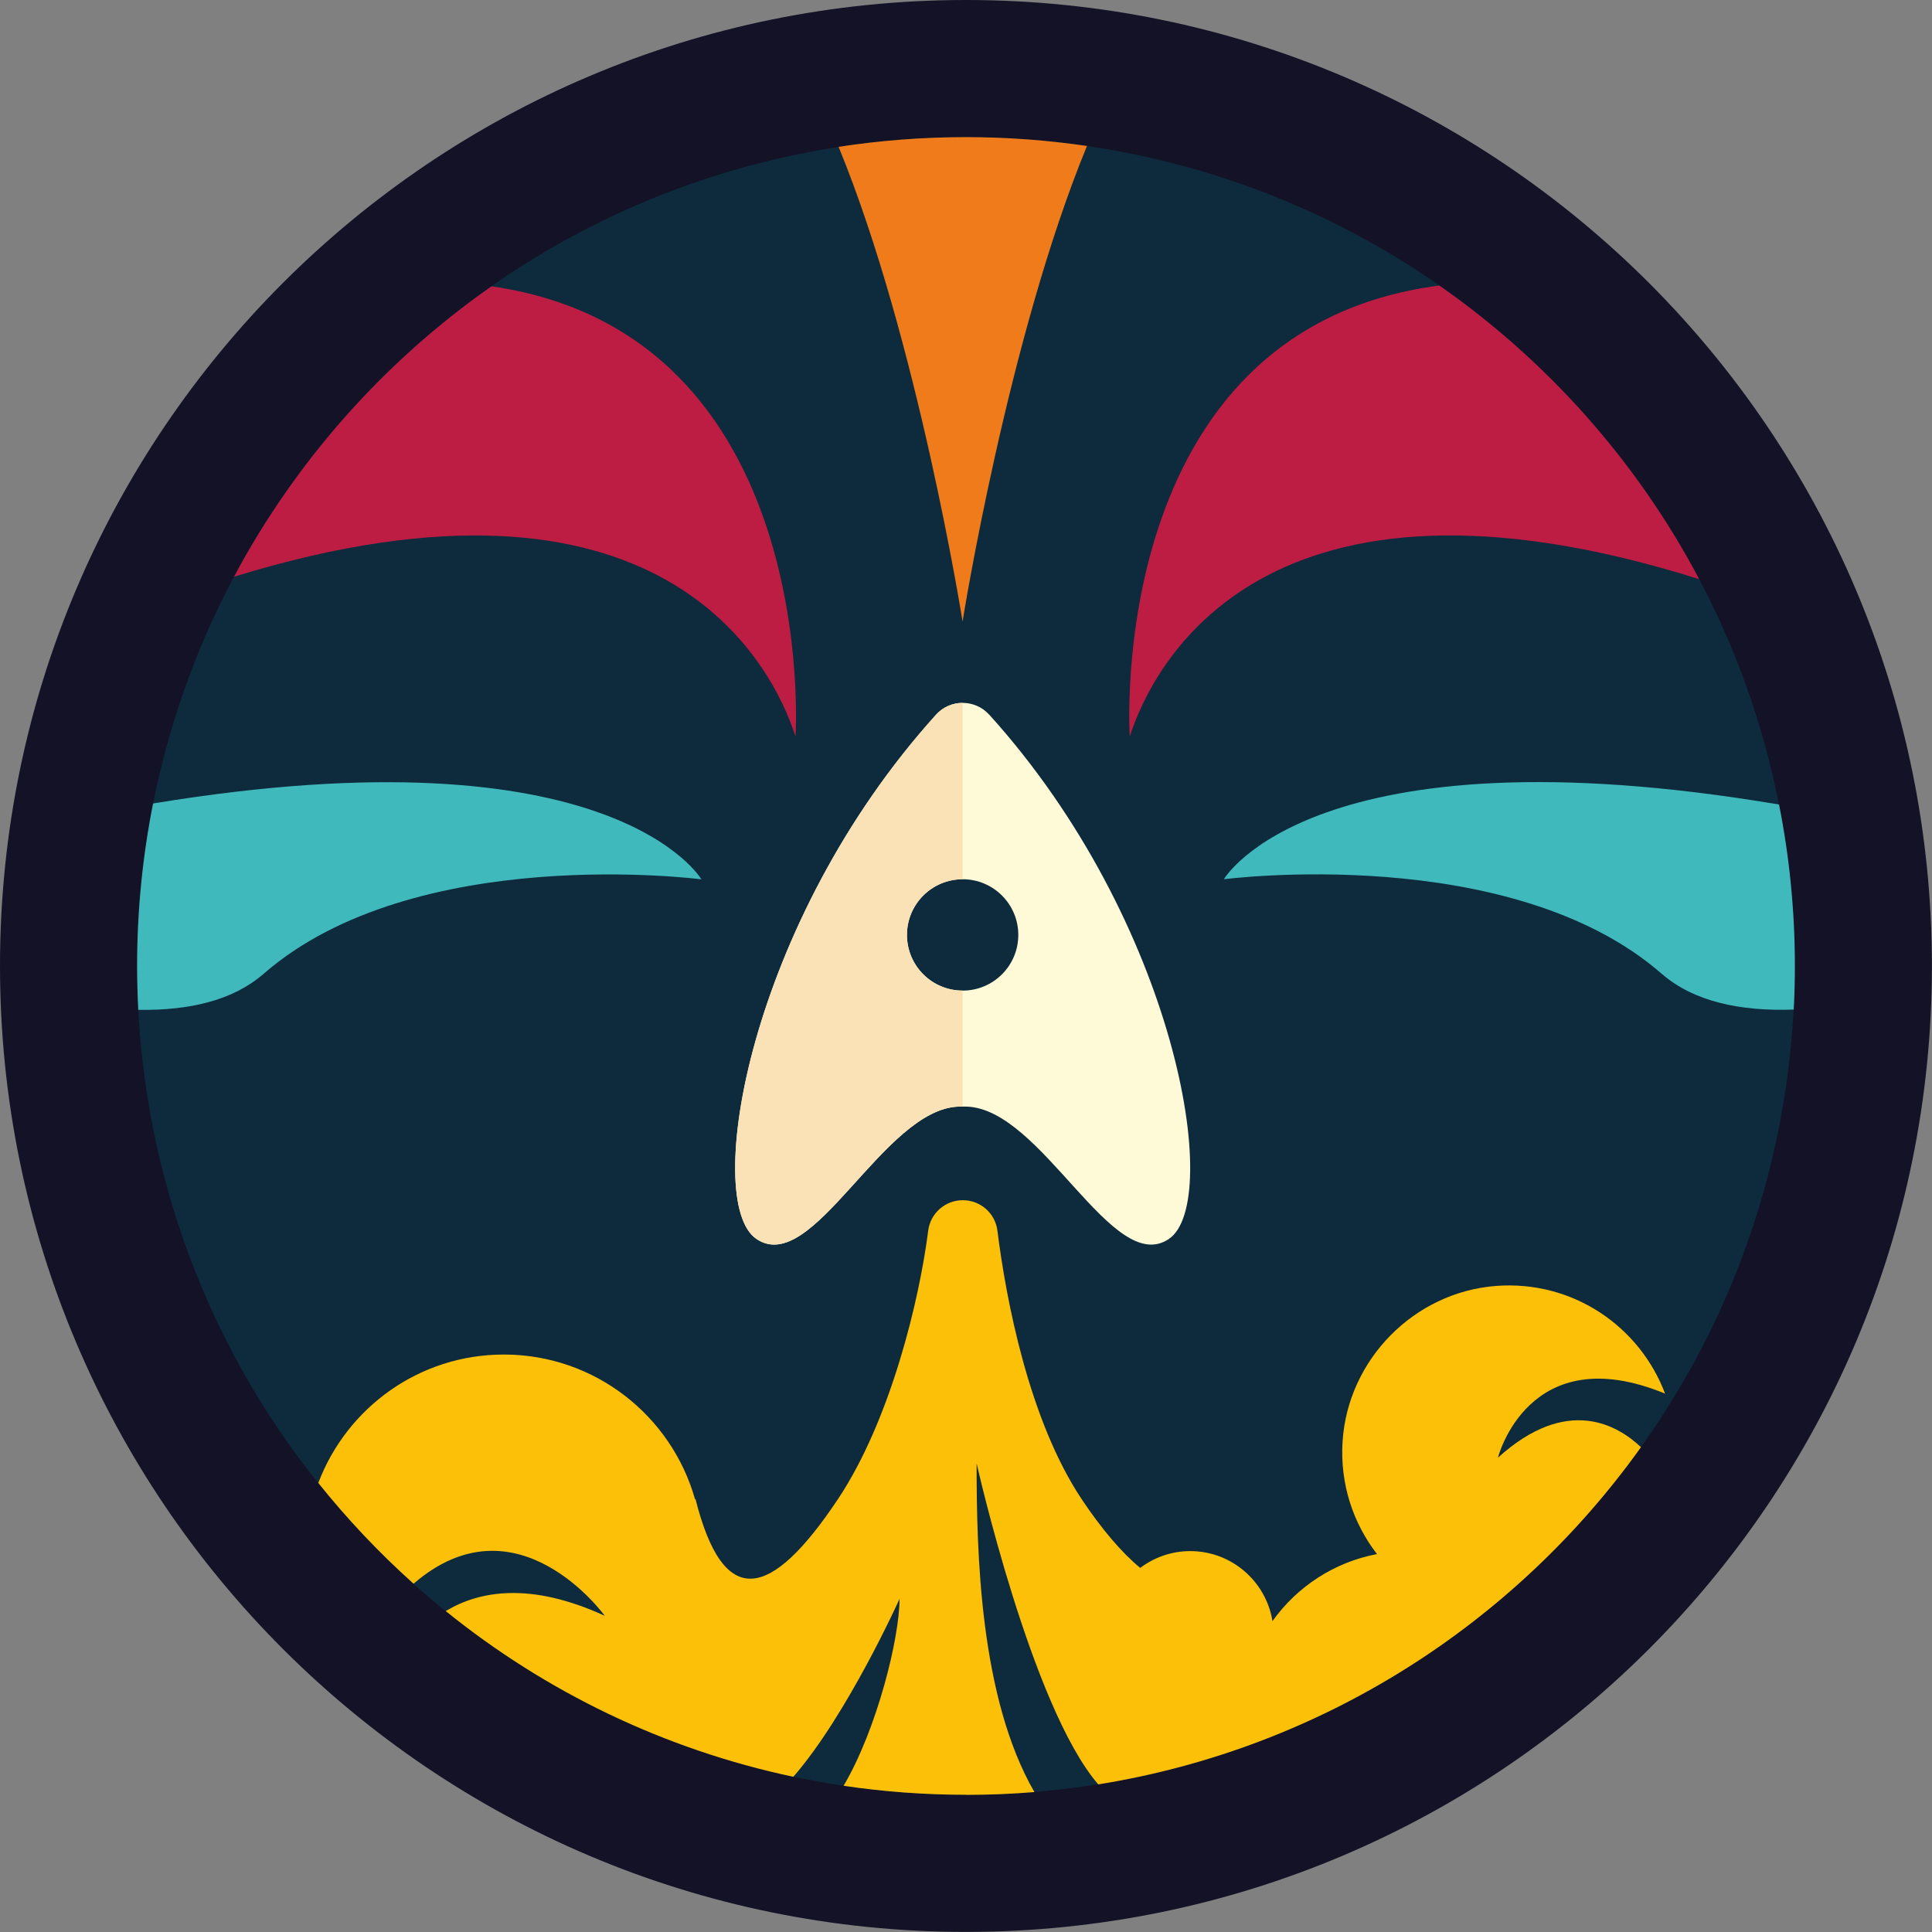 <svg width="160" height="160" viewBox="0 0 160 160" fill="none" xmlns="http://www.w3.org/2000/svg">
<rect x="0" y="0" width="160" height="160" fill="#808080" stroke="none"/>
<g clip-path="url(#clip0_1341_2723)">
<path d="M79.996 159.993C124.177 159.993 159.993 124.177 159.993 79.996C159.993 35.816 124.177 0 79.996 0C35.816 0 0 35.816 0 79.996C0 124.177 35.816 159.993 79.996 159.993Z" fill="#131226"/>
<path d="M128.531 128.532C155.336 101.726 155.336 58.266 128.531 31.461C101.725 4.655 58.265 4.655 31.459 31.461C4.654 58.266 4.654 101.726 31.459 128.532C58.265 155.337 101.725 155.337 128.531 128.532Z" fill="#0D2B3C"/>
<path d="M12.68 66.533C11.812 70.891 11.355 75.393 11.355 80.004C11.355 81.22 11.392 82.428 11.45 83.63C15.669 83.702 19.303 82.848 21.829 80.648C34.366 69.725 58.085 72.823 58.085 72.823C58.085 72.823 50.804 60.251 12.68 66.541V66.533Z" fill="#40B9BC"/>
<path d="M19.39 47.758C54.893 36.835 63.984 55.097 65.881 60.989C65.881 60.989 68.052 27.657 40.706 23.712C31.84 29.915 24.507 38.153 19.383 47.758H19.39Z" fill="#BE1D43"/>
<path d="M79.72 51.456C79.72 51.456 83.433 28.091 90.02 12.088C86.749 11.61 83.404 11.357 79.995 11.357C76.412 11.357 72.887 11.632 69.449 12.16C76.014 28.157 79.713 51.456 79.713 51.456H79.72Z" fill="#EF7B1A"/>
<path d="M119.198 23.647C91.36 27.281 93.561 60.989 93.561 60.989C95.471 55.061 104.664 36.611 140.717 47.96C135.578 38.239 128.166 29.901 119.198 23.647Z" fill="#BE1D43"/>
<path d="M147.332 66.627C108.709 60.113 101.355 72.816 101.355 72.816C101.355 72.816 125.075 69.718 137.612 80.641C140.246 82.935 144.09 83.767 148.548 83.608C148.614 82.414 148.643 81.212 148.643 80.004C148.643 75.429 148.194 70.956 147.332 66.627Z" fill="#40B9BC"/>
<path d="M79.996 148.643C81.907 148.643 83.796 148.564 85.664 148.412C81.133 140.551 80.879 128.586 80.879 121.189C80.879 121.189 85.418 141.383 90.955 147.775C109.441 144.807 125.459 134.464 135.897 119.85C133.979 118.026 129.78 115.529 124.055 120.718C124.055 120.718 126.574 110.759 137.894 115.413C135.803 109.868 130.273 106.01 123.889 106.495C117.106 107.017 111.62 112.597 111.186 119.379C110.961 122.904 112.069 126.154 114.037 128.702C110.476 129.375 107.407 131.416 105.381 134.254C104.845 130.968 102.008 128.456 98.569 128.456C97.013 128.456 95.587 128.977 94.429 129.846C92.902 128.594 91.237 126.639 89.58 124.157C85.215 117.606 83.319 107.632 82.602 101.921C82.421 100.473 81.191 99.395 79.736 99.395C78.281 99.395 77.05 100.473 76.869 101.921C76.145 107.632 73.757 117.606 69.392 124.157C63.819 132.509 59.925 133.349 57.601 124.157H57.558C55.604 117.251 49.263 112.177 41.728 112.177C34.693 112.177 28.714 116.6 26.361 122.81C28.757 125.807 31.399 128.601 34.251 131.156C42.828 123.744 50.081 133.812 50.081 133.812C43.914 130.982 39.694 131.749 36.915 133.421C45.152 140.081 54.959 144.865 65.701 147.145C70.181 141.999 74.495 132.415 74.495 132.415C74.495 135.658 72.628 143.2 69.863 147.891C73.178 148.383 76.565 148.636 80.018 148.636L79.996 148.643Z" fill="#FCC009"/>
<path d="M81.921 59.187C81.335 58.535 80.524 58.209 79.72 58.209C78.917 58.209 78.106 58.535 77.52 59.187C61.972 76.406 58.158 99.525 62.631 102.594C67.307 105.808 73.148 91.787 79.431 91.643H80.017C86.3 91.787 92.141 105.808 96.817 102.594C101.29 99.518 97.476 76.399 81.928 59.187H81.921ZM79.72 82.037C77.172 82.037 75.11 79.975 75.11 77.427C75.11 74.879 77.172 72.816 79.72 72.816C82.268 72.816 84.331 74.879 84.331 77.427C84.331 79.975 82.268 82.037 79.72 82.037Z" fill="#FEFAD8"/>
<path d="M77.52 59.187C78.106 58.535 78.917 58.209 79.72 58.209V72.816C77.172 72.816 75.11 74.879 75.11 77.427C75.11 79.975 77.172 82.037 79.72 82.037V91.643H79.431C73.148 91.787 67.307 105.808 62.631 102.594C58.158 99.518 61.972 76.399 77.52 59.187Z" fill="#FAE1B6"/>
</g>
<defs>
<clipPath id="clip0_1341_2723">
<rect width="160" height="160" fill="white"/>
</clipPath>
</defs>
</svg>
